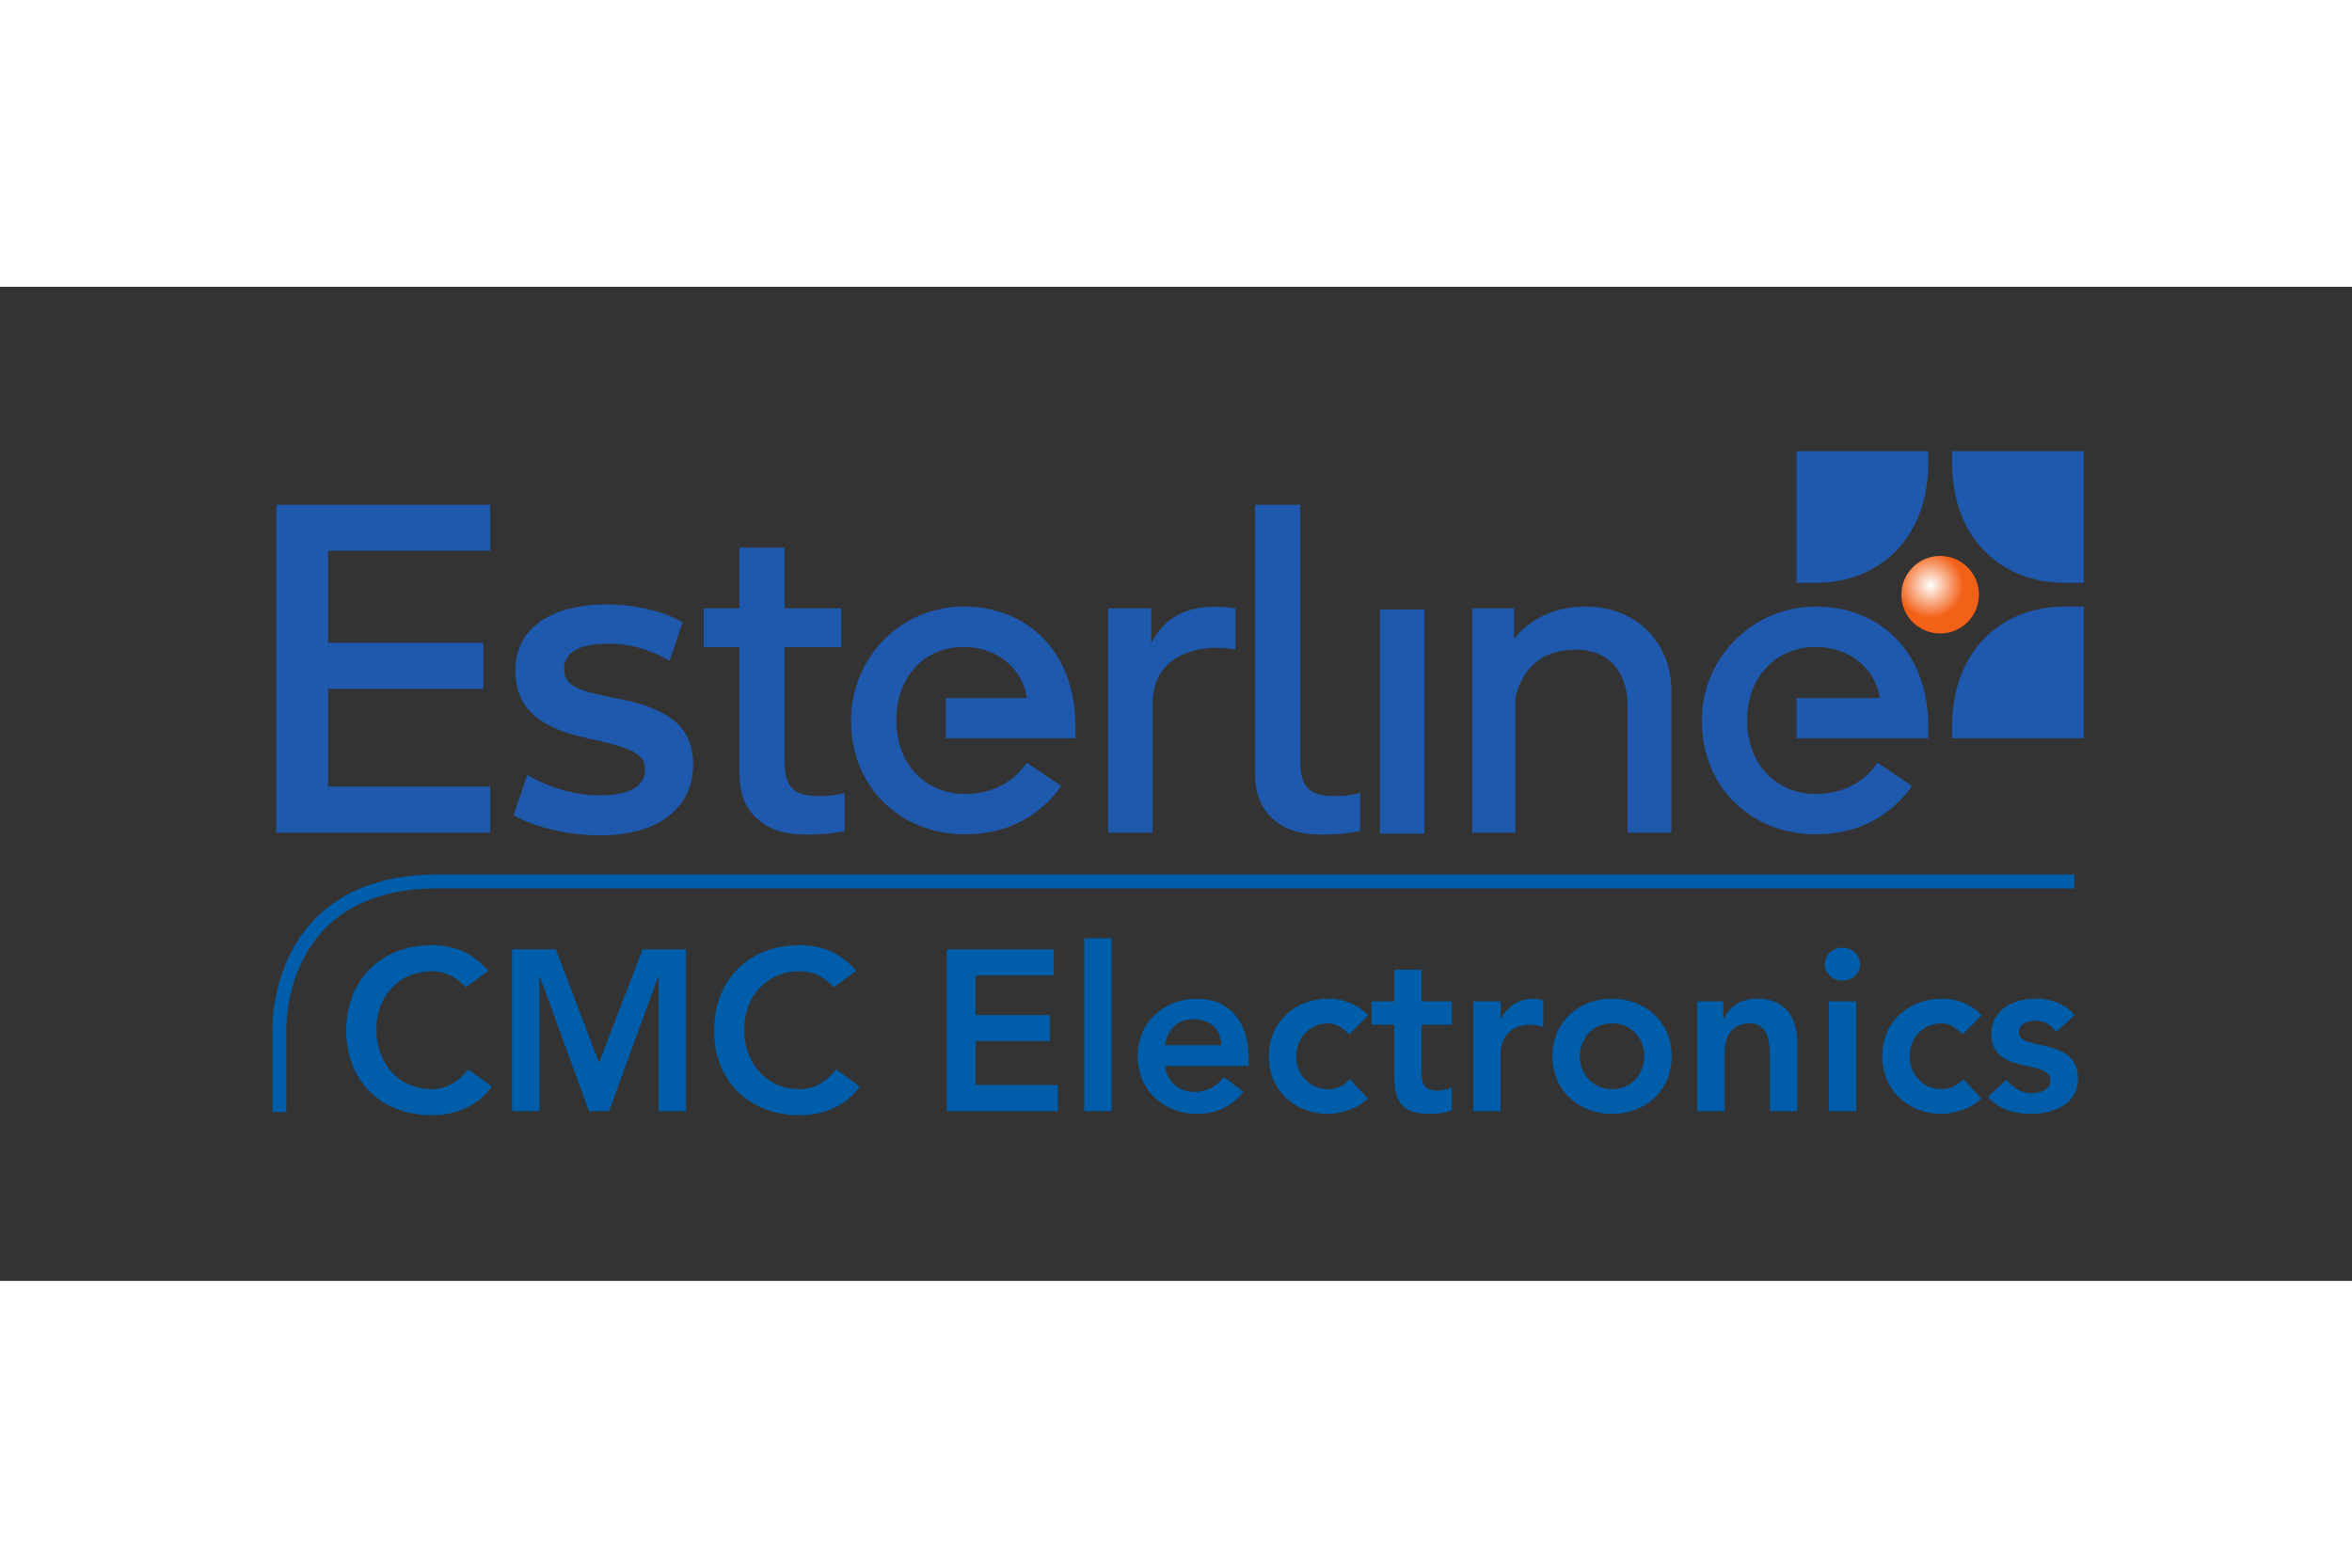 <svg xmlns="http://www.w3.org/2000/svg" height="800" width="1200" viewBox="-6.952 -4.245 60.25 25.471"><rect x="-6.952" y="-4.245" width="60.25" height="25.471" fill="#333333" stroke="none"/><defs><clipPath clipPathUnits="userSpaceOnUse" id="a"><path d="M222.4 102.6h149.494v60.16H222.4z"/></clipPath><clipPath clipPathUnits="userSpaceOnUse" id="c"><path d="M500.995 84.653H223.131V55.095h277.864z"/></clipPath><radialGradient fx="0" fy="0" cx="0" cy="0" r="1" gradientUnits="userSpaceOnUse" gradientTransform="matrix(2.391 0 0 -2.391 351.368 149.316)" spreadMethod="pad" id="b"><stop offset="0" stop-color="#fff"/><stop offset="1" stop-color="#f36118"/></radialGradient></defs><path d="M28.397 9.768h1.139V4.025h-1.139z" fill="#1e59ae"/><g clip-path="url(#a)" transform="matrix(.353 0 0 -.353 -81.537 56.108)"><path d="M341.66 138.2h9.56v.855c0 5.432-3.531 8.705-8.167 8.705-4.565 0-8.265-3.701-8.265-8.266 0-4.965 3.7-8.263 8.265-8.263 3.171 0 5.49 1.401 6.989 3.502l-2.507 1.705c-.91-1.416-2.527-2.278-4.482-2.278-2.805 0-4.981 2.1-4.981 5.334 0 3.237 2.176 5.337 4.981 5.337 2.332 0 4.299-1.458 4.647-3.709h-6.04zm-33.429-4.194c-1.781 0-2.589.468-2.589 2.575v18.568h-3.279v-19.503c0-1.366.384-2.453 1.225-3.225.648-.597 1.574-1.207 3.666-1.207 1.279 0 2.216.147 2.739.25v2.764c-.736-.174-1.173-.222-1.762-.222m-28.311 4.194h9.412v.855c0 5.432-3.483 8.705-8.117 8.705-4.565 0-8.167-3.701-8.167-8.266 0-4.965 3.7-8.263 8.265-8.263 3.171 0 5.493 1.401 6.991 3.502l-2.508 1.705c-.91-1.416-2.528-2.278-4.483-2.278-2.805 0-4.981 2.1-4.981 5.334 0 3.237 2.077 5.337 4.883 5.337 2.331 0 4.249-1.458 4.598-3.709h-5.893zm82.585 11.285h-1.395c-4.634 0-8.165 3.272-8.165 8.705v.855h9.56zm0-1.726h-1.395c-4.634 0-8.165-3.272-8.165-8.706v-.855h9.56zm-11.285 11.285v-.855c0-5.432-3.531-8.705-8.167-8.705h-1.393v9.56zm-104.361-7.235v3.339h-15.521v-23.794h15.521v3.338h-11.764v7.099h11.271v3.339h-11.271v6.679zm8.582-20.64c-2.476-.111-5.185.477-6.877 1.451v.002l.986 2.915c1.455-.853 3.274-1.453 5.098-1.477 2.25-.032 3.464.621 3.451 1.885-.012 1.043-.714 1.52-4.209 2.267-3.469.741-5.229 2.189-5.199 4.964.03 2.849 2.334 4.658 6.371 4.736 2.375.046 4.58-.572 5.76-1.303l-.937-2.775c-1.275.691-2.632 1.261-4.627 1.233-2.006-.03-3.001-.669-3.033-1.792-.037-1.268 1.024-1.648 3.977-2.216 3.735-.719 5.438-2.133 5.388-4.87-.05-2.8-2.183-4.843-6.149-5.02m15.374 2.836c-1.782 0-2.591.468-2.591 2.575v8.232h4.111v2.823h-4.111v4.402h-3.278v-4.402h-2.59v-2.823h2.59v-9.167c0-1.366.383-2.453 1.224-3.225.65-.597 1.575-1.207 3.667-1.207 1.279 0 2.216.147 2.738.25v2.764c-.737-.174-1.172-.222-1.76-.222m28.123 13.727c-2.1-.137-3.342-1.148-4.108-2.631v2.533h-3.131v-16.28h3.23v9.313c0 2.5 1.541 3.778 3.916 4.066.576.07 1.531.026 2.105-.089v2.99c-.505.085-1.343.143-2.012.098m27.387.028c-2.226 0-4.093-.943-5.166-2.358v2.233h-3.034v-16.28h3.132v9.789c.471 2.05 1.84 3.487 4.338 3.487 2.875 0 3.803-2.134 3.803-3.973v-9.303h3.179v10.288c0 3.477-2.49 6.117-6.252 6.117" fill="#1e59ae"/></g><path d="M349.269 148.622c0-1.554 1.258-2.815 2.816-2.815 1.551 0 2.811 1.261 2.811 2.815s-1.26 2.815-2.811 2.815c-1.558 0-2.816-1.261-2.816-2.815" fill="url(#b)" transform="matrix(.353 0 0 -.353 -81.537 56.108)"/><g stroke-width=".964"><g clip-path="url(#c)" transform="matrix(.366 0 0 -.366 -137.056 37.161)"><path d="M375.03 55.366v5.816S374.712 71.5 386.085 71.5h114.573" fill="none" stroke="#005daa" stroke-width=".975"/></g><path d="M4.983 13.702c-.304-.322-.585-.41-.872-.41-.854 0-1.421.656-1.421 1.481 0 .884.568 1.54 1.421 1.54.334 0 .655-.152.93-.504l.608.433c-.374.515-.936.738-1.544.738-1.275 0-2.188-.866-2.188-2.16 0-1.329.913-2.196 2.188-2.196.562 0 1.041.181 1.451.656l-.574.422m1.182-.972h1.123l1.106 2.904 1.117-2.904h1.111v4.145h-.702v-3.443h-.012l-1.258 3.443h-.514l-1.258-3.443h-.012v3.443H6.165v-4.145m8.241.972c-.304-.322-.585-.41-.872-.41-.854 0-1.422.656-1.422 1.481 0 .884.568 1.54 1.422 1.54.333 0 .655-.152.93-.504l.609.433c-.374.515-.936.738-1.544.738-1.275 0-2.188-.866-2.188-2.16 0-1.329.913-2.196 2.188-2.196.562 0 1.041.181 1.451.656l-.574.422m2.895-.972h2.743v.667h-2.006v1.019h1.901v.668h-1.901v1.124H20.15v.667h-2.848v-4.145m3.521 4.145h.702V12.449h-.702zm3.51-1.686c-.006-.41-.275-.667-.714-.667-.416 0-.673.263-.726.667zm-1.439.527c.047.416.363.668.754.668.351 0 .579-.164.755-.381l.503.381c-.328.404-.743.562-1.187.562-.848 0-1.527-.591-1.527-1.475 0-.884.678-1.475 1.527-1.475.784 0 1.316.551 1.316 1.528v.193h-2.141m4.715-.808c-.164-.17-.345-.281-.532-.281-.515 0-.825.404-.825.843 0 .439.31.843.825.843.216 0 .415-.094.544-.263l.468.504c-.287.287-.766.392-1.012.392-.848 0-1.527-.591-1.527-1.475 0-.884.679-1.476 1.527-1.476.357 0 .749.129 1.018.427l-.485.486m.573-.246v-.597h.579v-.814h.702v.814h.772v.597h-.772v1.23c0 .281.082.456.392.456.123 0 .293-.023.38-.087v.591c-.146.07-.392.094-.556.094-.743 0-.918-.334-.918-.996v-1.288h-.579m2.603-.597h.702v.445h.012c.152-.322.462-.515.831-.515.088 0 .17.018.251.041v.679c-.117-.029-.228-.053-.339-.053-.661 0-.755.556-.755.709v1.504h-.702V14.065m3.557 2.248c.515 0 .825-.404.825-.843 0-.44-.31-.843-.825-.843-.515 0-.825.404-.825.843 0 .439.31.843.825.843zm0-2.318c.848 0 1.527.592 1.527 1.476 0 .884-.678 1.475-1.527 1.475s-1.527-.591-1.527-1.475c0-.884.678-1.476 1.527-1.476m2.182.07h.667v.451h.012c.129-.281.392-.521.86-.521.754 0 1.024.533 1.024 1.107v1.774h-.702v-1.423c0-.31-.023-.825-.515-.825-.462 0-.643.34-.643.714v1.534h-.702V14.065m3.369 0h.702v2.81h-.702zm.345-1.376c.257 0 .456.181.456.422 0 .24-.199.421-.456.421-.257 0-.445-.199-.445-.421 0-.223.187-.422.445-.422m3.083 2.219c-.164-.17-.345-.281-.532-.281-.514 0-.825.404-.825.843 0 .439.31.843.825.843.217 0 .415-.094.544-.263l.468.504c-.287.287-.767.392-1.012.392-.848 0-1.526-.591-1.526-1.475 0-.884.678-1.476 1.526-1.476.357 0 .749.129 1.018.427l-.485.486m2.398-.064c-.135-.188-.31-.287-.55-.287-.187 0-.41.087-.41.298 0 .503 1.515.094 1.515 1.189 0 .667-.637.901-1.211.901-.433 0-.807-.111-1.094-.433l.468-.439c.181.199.368.346.666.346.205 0 .468-.1.468-.322 0-.58-1.515-.123-1.515-1.194 0-.627.562-.908 1.129-.908.374 0 .772.117 1 .427l-.468.422" fill="#005daa"/></g></svg>